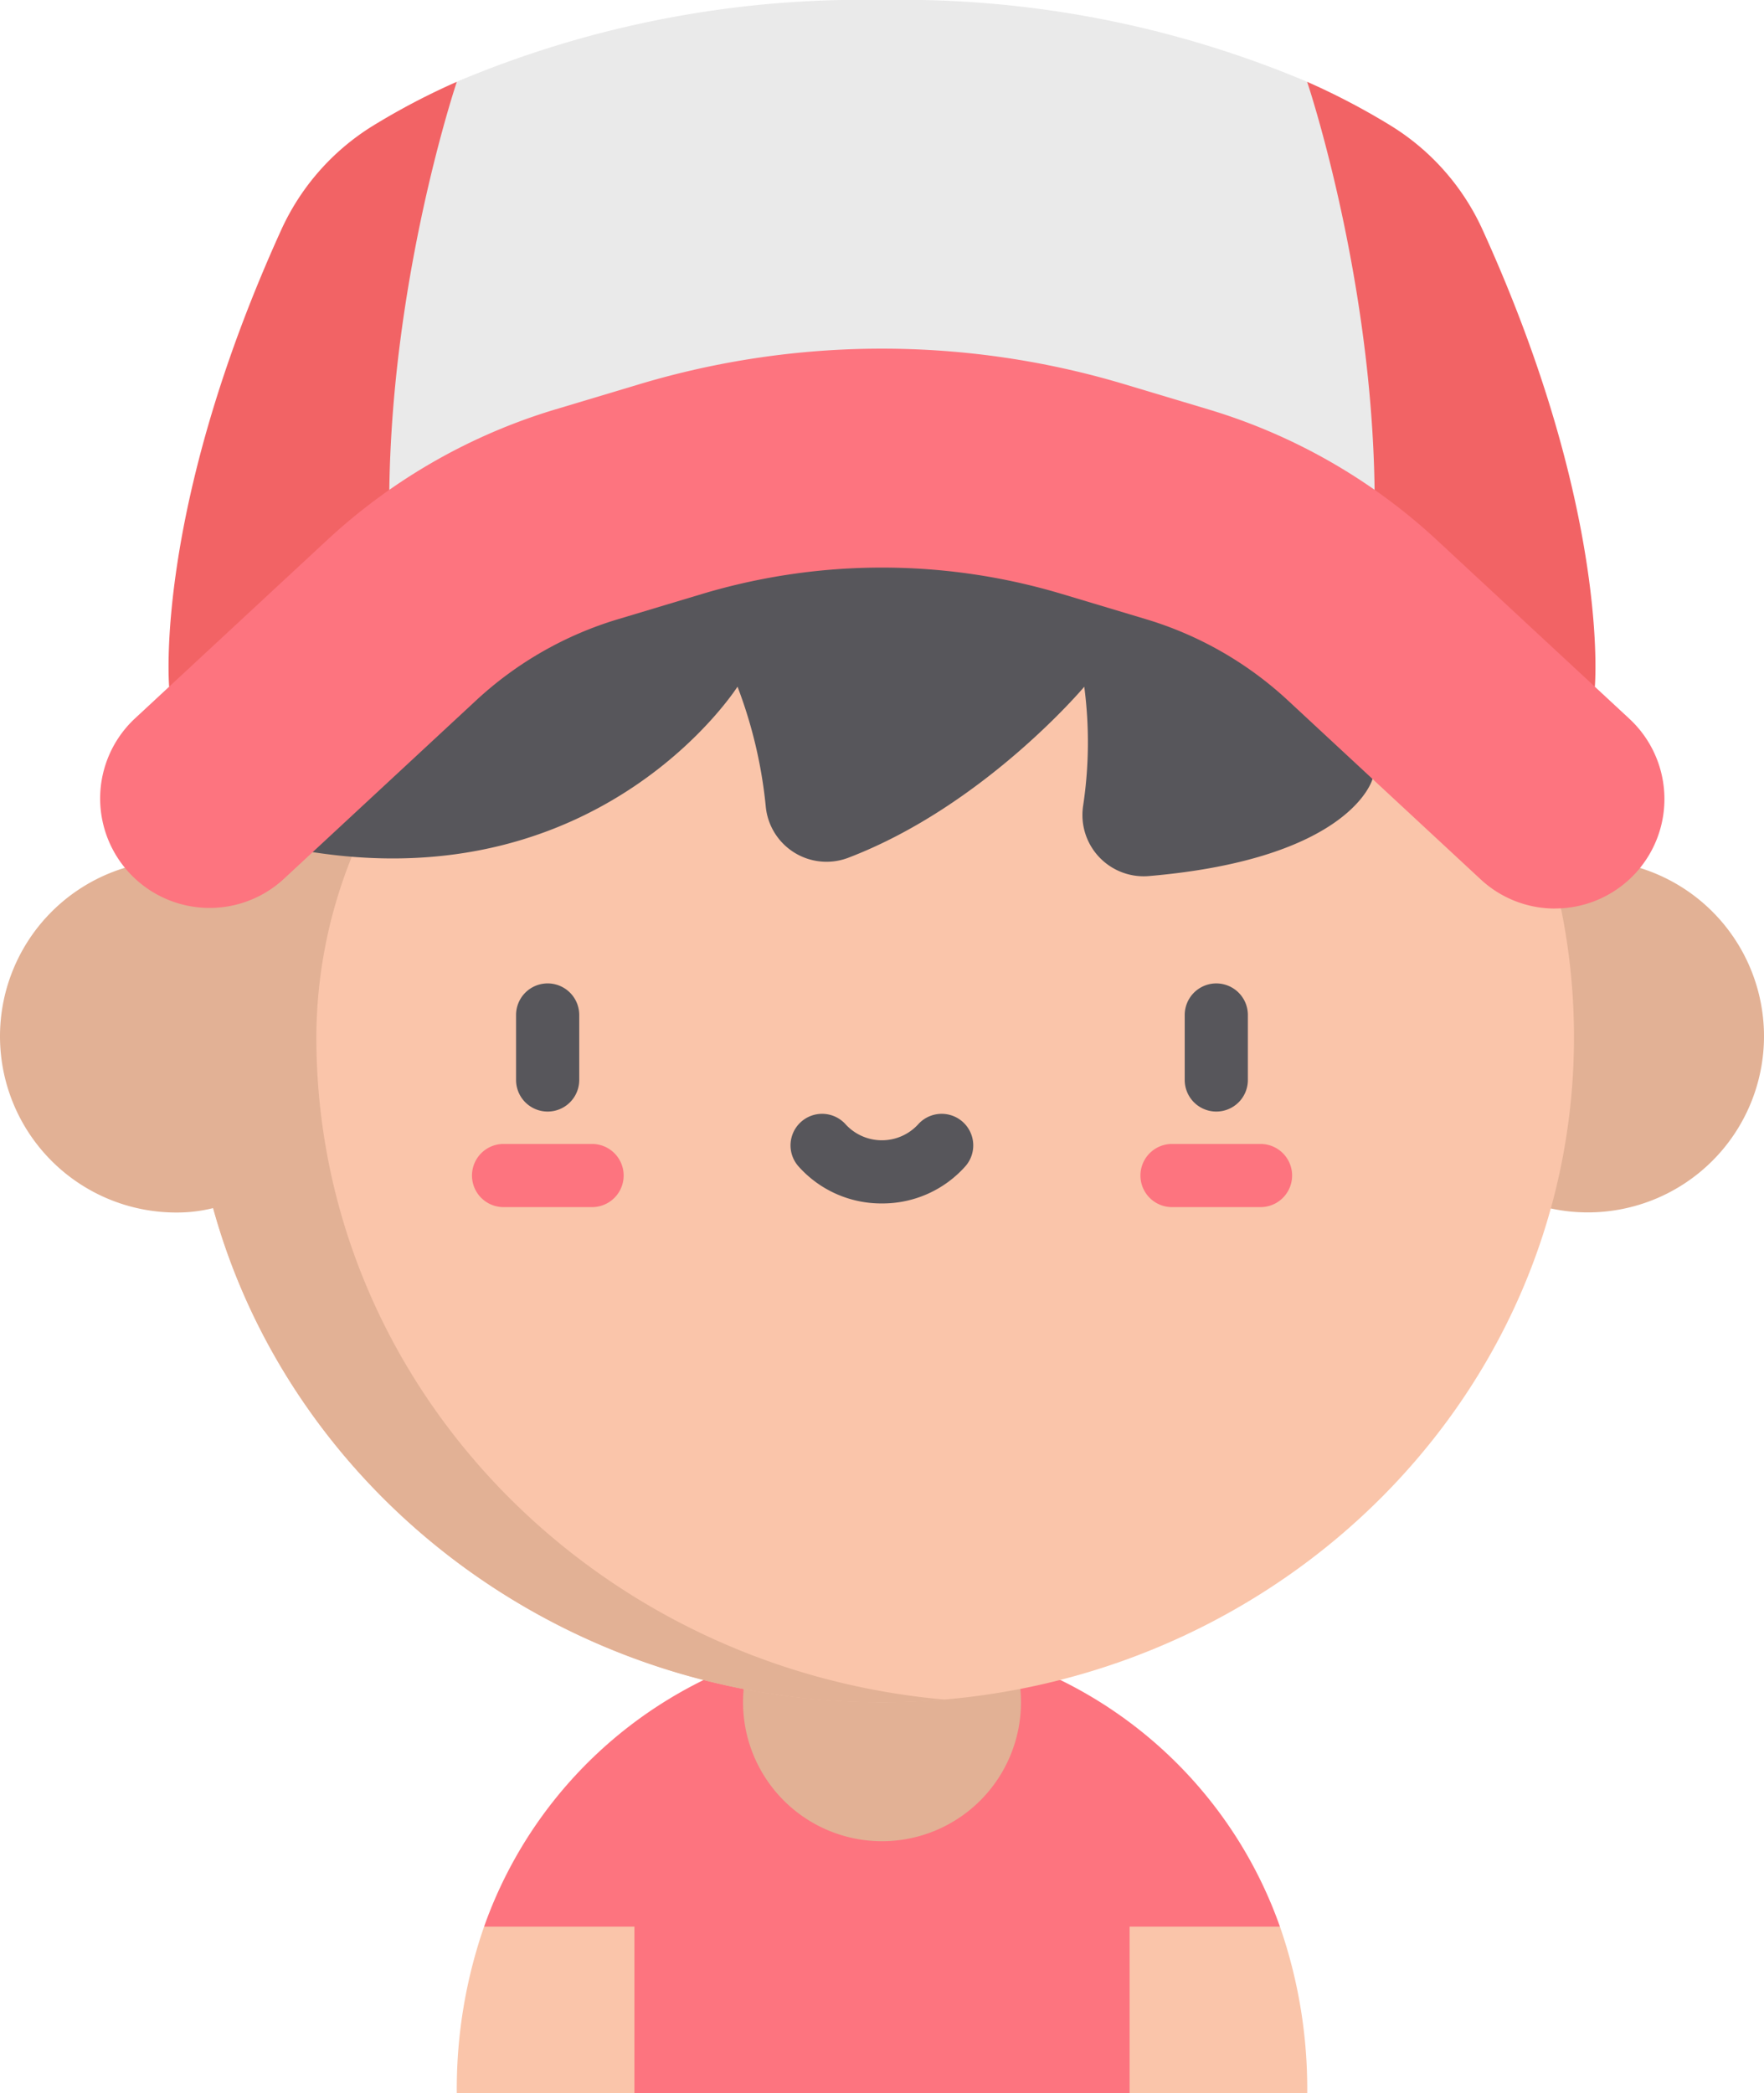 <svg xmlns="http://www.w3.org/2000/svg" width="80.109" height="95.043" viewBox="0 0 80.109 95.043"><path d="M361.372,218.386a8,8,0,1,1-8-8A8,8,0,0,1,361.372,218.386Zm0,0" transform="translate(-281.263 -171.332)" fill="#e2b195"/><path d="M147.741,429.695H125.253l-6.827-7.557a19.833,19.833,0,0,1,9.971-11.2h16.2a19.833,19.833,0,0,1,9.971,11.2Zm0,0" transform="translate(-96.442 -334.651)" fill="#fd747f"/><path d="M194.4,388.713a6.311,6.311,0,1,1-6.311-6.311A6.311,6.311,0,0,1,194.4,388.713Zm0,0" transform="translate(-148.034 -311.416)" fill="#e2b195"/><g transform="translate(8.63 21.277)"><path d="M284.414,478.849h-8.066v-7.556h6.827A22.44,22.44,0,0,1,284.414,478.849Zm0,0" transform="translate(-233.679 -405.083)" fill="#fac5aa"/><path d="M119.816,471.293v7.556H111.75a22.439,22.439,0,0,1,1.239-7.556Zm0,0" transform="translate(-99.635 -405.083)" fill="#fac5aa"/><path d="M108.764,134.677a29.174,29.174,0,0,1,.574,5.763c0,16.679-14.07,30.2-31.425,30.2s-31.425-13.521-31.425-30.2a29.209,29.209,0,0,1,.574-5.762l3.01-7.084,11.945-10.125,15.9-2.848L96.2,118.939l10.934,10.567Zm0,0" transform="translate(-46.488 -114.621)" fill="#fac5aa"/></g><path d="M14.367,140.437v-.059a22.037,22.037,0,0,1,1.789-8.564l1.794-4.223L29.9,117.466,42.529,115.2l-2.475-.585-15.9,2.849L12.213,127.591,10.041,132.7A6.5,6.5,0,0,0,8,132.4a8,8,0,0,0,0,16,6.768,6.768,0,0,0,1.679-.2c3.562,12.922,15.812,22.446,30.378,22.446.967,0,1.923-.044,2.868-.126C26.912,169.118,14.367,156.187,14.367,140.437Zm0,0" transform="translate(0 -93.341)" fill="#e2b195"/><path d="M117.185,3.716l0,0A47.307,47.307,0,0,0,97.875,0,47.309,47.309,0,0,0,78.562,3.713l0,0-5.247,9.032L71,26.078l5.153,5.1H119.6l5.009-5.236-2.173-13.853Zm0,0" transform="translate(-57.82)" fill="#eaeaea"/><path d="M51.609,44.839q.183,1.384.3,2.636H41.262s-.712-7.982,5.091-20.745A10.817,10.817,0,0,1,50.5,22.015a31.859,31.859,0,0,1,3.826-2.007h0S50.018,32.766,51.609,44.839Zm0,0" transform="translate(-33.58 -16.294)" fill="#f26365"/><path d="M332.863,47.471H322.212q.121-1.254.3-2.636c1.592-12.073-2.715-24.829-2.715-24.829l0,0a31.747,31.747,0,0,1,3.826,2.008,10.8,10.8,0,0,1,4.143,4.715C333.576,39.489,332.863,47.471,332.863,47.471Zm0,0" transform="translate(-260.436 -16.291)" fill="#f26365"/><path d="M291.266,246.378a1.434,1.434,0,0,1-1.434-1.434v-2.951a1.434,1.434,0,1,1,2.868,0v2.951A1.434,1.434,0,0,1,291.266,246.378Zm0,0" transform="translate(-236.03 -195.903)" fill="#57565b"/><path d="M284.454,282.7h-4.02a1.434,1.434,0,1,1,0-2.868h4.02a1.434,1.434,0,1,1,0,2.868Zm0,0" transform="translate(-227.209 -227.886)" fill="#fd747f"/><path d="M127.7,246.378a1.434,1.434,0,0,1-1.434-1.434v-2.951a1.434,1.434,0,1,1,2.869,0v2.951A1.434,1.434,0,0,1,127.7,246.378Zm0,0" transform="translate(-102.83 -195.903)" fill="#57565b"/><path d="M120.9,282.7h-4.02a1.434,1.434,0,1,1,0-2.868h4.02a1.434,1.434,0,1,1,0,2.868Zm0,0" transform="translate(-94.012 -227.886)" fill="#fd747f"/><path d="M197.572,276.53a5.026,5.026,0,0,1-3.8-1.691,1.434,1.434,0,0,1,2.159-1.888,2.236,2.236,0,0,0,3.271,0,1.434,1.434,0,0,1,2.159,1.888A5.027,5.027,0,0,1,197.572,276.53Zm0,0" transform="translate(-157.517 -221.883)" fill="#57565b"/><path d="M111.92,118.936l-18.285-4.319-15.9,2.849L65.793,127.591l1.986,4.444c13.23,2.046,19.294-7.514,19.294-7.514a21.037,21.037,0,0,1,1.28,5.415A2.772,2.772,0,0,0,92.08,132.3c6.184-2.351,10.74-7.775,10.74-7.775a19.321,19.321,0,0,1-.053,5.413,2.783,2.783,0,0,0,2.98,3.185c9.221-.789,10.163-4.407,10.163-4.407Zm0,0" transform="translate(-53.58 -93.341)" fill="#57565b"/><path d="M90.436,110.711a4.951,4.951,0,0,1-3.38-1.327l-8.769-8.139a16.394,16.394,0,0,0-6.408-3.668l-3.815-1.144a28.453,28.453,0,0,0-16.39,0L47.86,97.578a16.392,16.392,0,0,0-6.409,3.668l-8.769,8.139A4.97,4.97,0,0,1,25.92,102.1l8.769-8.139A26.392,26.392,0,0,1,45,88.056l3.815-1.144a38.358,38.358,0,0,1,22.1,0l3.815,1.144a26.384,26.384,0,0,1,10.314,5.9l8.769,8.139a4.97,4.97,0,0,1-3.383,8.613Zm0,0" transform="translate(-19.815 -69.454)" fill="#fd747f"/></svg>